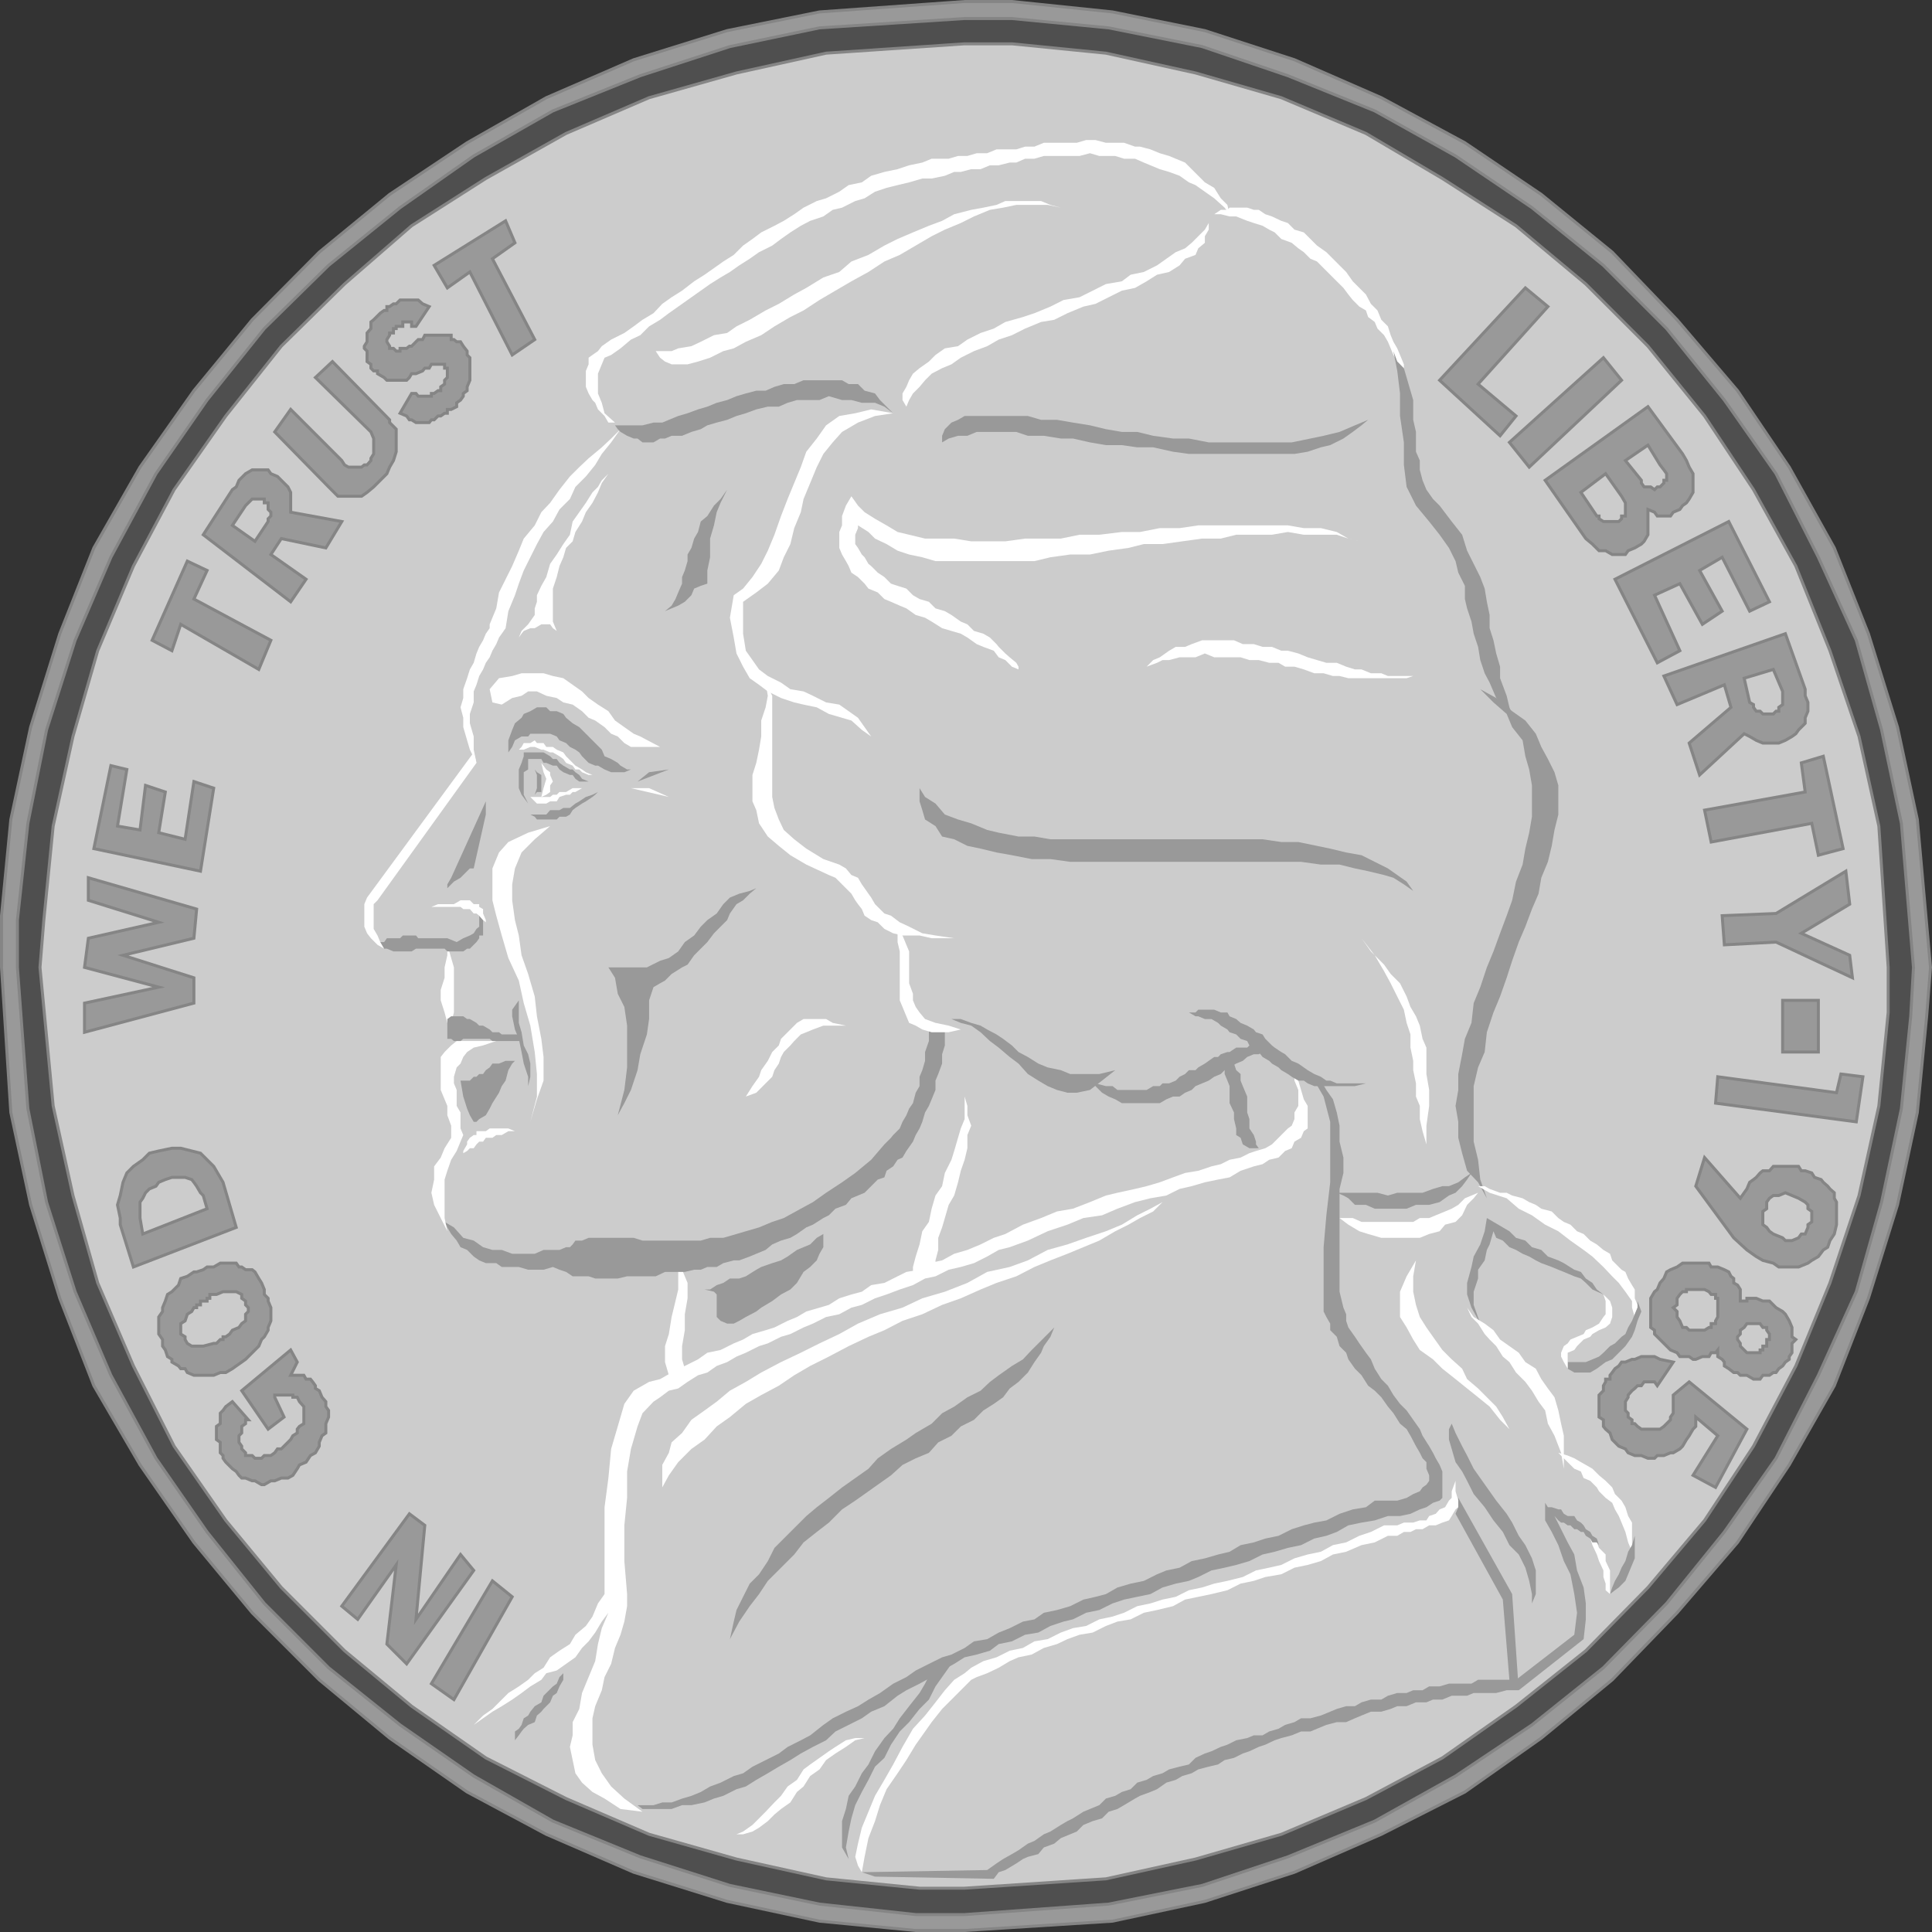 <svg xmlns="http://www.w3.org/2000/svg" width="351.443" height="351.442"><rect width="100%" height="100%" fill="#333333" stroke="none"/><path fill="#999" d="M175.471.272h8.602l18.3 1.898 16.797 3.4 16.301 5.3 15.801 6.903 15.2 8.2 13.902 9.398 12.898 10.5 11.8 12.3 11 12.899 9.4 13.902 8.198 14.7 6.204 15.601 5.296 17 3.602 16.797 2.398 26.902-.699 8.899-1.699 17.5-3.602 16.8-5.296 17-6.204 15.899-8.199 14.402-9.398 14.098-11 12.8-11.801 12.2-12.898 10.601-13.903 9.801-15.199 7.7-15.8 6.898-16.302 5.3-16.796 3.602-26.903 1.7h-8.898l-17.5-1.7-16.801-3.601-17-5.301-15.898-6.899-14.403-7.699-14.097-9.8-12.801-10.602-12.2-12.2-10.601-12.8-9.8-14.098-8.4-14.402-6.198-15.899-5.301-17-3.602-16.8L.272 175.97v-9.402l1.7-17.5 3.6-16.797 5.302-17 6.199-15.602 8.398-14.699 9.801-13.902L45.874 58.17l12.199-12.3 12.8-10.5 14.098-9.399 14.403-8.199 15.898-6.902 17-5.301 16.8-3.399 26.4-1.898"/><path fill="none" stroke="#858585" stroke-miterlimit="10" stroke-width=".544" d="M175.471.272h8.602l18.3 1.898 16.797 3.4 16.301 5.3 15.801 6.903 15.2 8.2 13.902 9.398 12.898 10.5 11.8 12.3 11 12.899 9.4 13.902 8.198 14.7 6.204 15.601 5.296 17 3.602 16.797 2.398 26.902-.699 8.899-1.699 17.5-3.602 16.8-5.296 17-6.204 15.899-8.199 14.402-9.398 14.098-11 12.8-11.801 12.2-12.898 10.601-13.903 9.801-15.199 7.7-15.8 6.898-16.302 5.3-16.796 3.602-26.903 1.7h-8.898l-17.5-1.7-16.801-3.601-17-5.301-15.898-6.899-14.403-7.699-14.097-9.8-12.801-10.602-12.2-12.2-10.601-12.8-9.8-14.098-8.4-14.402-6.198-15.899-5.301-17-3.602-16.8L.272 175.97v-9.402l1.7-17.5 3.6-16.797 5.302-17 6.199-15.602 8.398-14.699 9.801-13.902L45.874 58.17l12.199-12.3 12.8-10.5 14.098-9.399 14.403-8.199 15.898-6.902 17-5.301 16.8-3.399zm0 0"/><path fill="#4f4f4f" d="M175.471 3.37h8.602l17.597 1.699 17 3.402 15.602 5.301 15.8 6.398 14.7 8.2 13.898 9.402 13 10.5 11.5 11.5 10.5 13 9.403 13.398 7.699 15.2 6.898 15.101 4.602 16.301 3.602 17 2.199 26.2-.5 8.898-1.7 16.8-3.601 17-4.602 16.301-6.898 15.2-7.7 15.101-9.402 13.398-10.5 13-11.5 11.7-13 10.402-13.898 9.297-14.7 8.203-15.8 6.5-15.602 5.2-17 3.398-26.199 1.902h-8.898l-17.5-1.902-16.301-3.399-16.3-5.199-15.9-6.5-14.402-8.203-13.398-9.297-13-10.402-11.7-11.7-10.402-13-9.296-13.398-8.204-15.102-6.5-15.199-5.199-16.3-3.398-17-1.903-25.7v-8.601l1.903-17.598 3.398-17 5.2-16.3 6.5-15.102 8.203-15.2 9.296-13.398 10.403-13 11.699-11.5 13-10.5L86.17 28.37l14.403-8.2 15.898-6.398 16.301-5.3 16.3-3.403 26.4-1.7"/><path fill="none" stroke="#858585" stroke-miterlimit="10" stroke-width=".544" d="M175.471 3.37h8.602l17.597 1.699 17 3.402 15.602 5.301 15.8 6.398 14.7 8.2 13.898 9.402 13 10.5 11.5 11.5 10.5 13 9.403 13.398 7.699 15.2 6.898 15.101 4.602 16.301 3.602 17 2.199 26.2-.5 8.898-1.7 16.8-3.601 17-4.602 16.301-6.898 15.2-7.7 15.101-9.402 13.398-10.5 13-11.5 11.7-13 10.402-13.898 9.297-14.7 8.203-15.8 6.5-15.602 5.2-17 3.398-26.199 1.902h-8.898l-17.5-1.902-16.301-3.399-16.3-5.199-15.9-6.5-14.402-8.203-13.398-9.297-13-10.402-11.7-11.7-10.402-13-9.296-13.398-8.204-15.102-6.5-15.199-5.199-16.3-3.398-17-1.903-25.7v-8.601l1.903-17.598 3.398-17 5.2-16.3 6.5-15.102 8.203-15.2 9.296-13.398 10.403-13 11.699-11.5 13-10.5L86.17 28.37l14.403-8.2 15.898-6.398 16.301-5.3 16.3-3.403zm0 0"/><path fill="#ccc" d="M175.471 7.971h8.602l17.097 1.7 16.301 3.601 15.602 4.5 15.398 6.5 13.903 8.2 13.398 8.597 12.7 10.601 11.3 11.301 10.3 12.7 8.9 13.398 7.698 13.902 6.204 15.399 5.296 15.601 3.602 16.301 1.7 25.7v8.198l-1.7 17-3.602 16.301-5.296 15.899-6.204 15.101-7.699 14.598-8.898 13.5-10.301 12.203-11.3 11.5-12.7 10.098-13.398 9.402-13.903 7.398-15.398 6.5-15.602 4.5-16.3 3.602-25.7 1.7h-8.199l-17-1.7-16.3-3.602-15.9-4.5-15.1-6.5-14.598-7.398-13.5-9.402-12.204-10.098-11.5-11.5-10.097-12.203-9.403-13.5-7.398-14.598-6.5-15.101-4.5-15.899-3.602-16.3-2.398-25.2.7-8.601 1.698-17.098 3.602-16.3 4.5-15.602 6.5-15.399L31.67 89.07l9.403-13.399 10.097-12.7 11.5-11.3 12.204-10.602 13.5-8.598 14.597-8.199 15.102-6.5 15.898-4.5 16.301-3.602 25.2-1.699"/><path fill="none" stroke="#858585" stroke-miterlimit="10" stroke-width=".544" d="M175.471 7.971h8.602l17.097 1.7 16.301 3.601 15.602 4.5 15.398 6.5 13.903 8.2 13.398 8.597 12.7 10.601 11.3 11.301 10.3 12.7 8.9 13.398 7.698 13.902 6.204 15.399 5.296 15.601 3.602 16.301 1.7 25.7v8.198l-1.7 17-3.602 16.301-5.296 15.899-6.204 15.101-7.699 14.598-8.898 13.5-10.301 12.203-11.3 11.5-12.7 10.098-13.398 9.402-13.903 7.398-15.398 6.5-15.602 4.5-16.3 3.602-25.7 1.7h-8.199l-17-1.7-16.3-3.602-15.9-4.5-15.1-6.5-14.598-7.398-13.5-9.402-12.204-10.098-11.5-11.5-10.097-12.203-9.403-13.5-7.398-14.598-6.5-15.101-4.5-15.899-3.602-16.3-2.398-25.2.7-8.601 1.698-17.098 3.602-16.3 4.5-15.602 6.5-15.399L31.67 89.07l9.403-13.399 10.097-12.7 11.5-11.3 12.204-10.602 13.5-8.598 14.597-8.199 15.102-6.5 15.898-4.5 16.301-3.602zm0 0"/><path fill="#999" d="m85.471 49.471-4.097 2.899-2.403-4.098 13-8.102 1.7 4-4.098 2.899 7.699 14.703-4.102 2.797-7.699-15.098"/><path fill="none" stroke="#858585" stroke-miterlimit="10" stroke-width=".544" d="m85.471 49.471-4.097 2.899-2.403-4.098 13-8.102 1.7 4-4.098 2.899 7.699 14.703-4.102 2.797zm0 0"/><path fill="#999" d="M75.67 59.37h-.796v-.801h-1.602v.8h-1.2v.403h-.5v.797h-.698v.402l-.5.801v.398l.5.801v.399h.699l.5.5h.699v-.5h1.2l.5-.399h.402l.796-.8.403-.399h.8l.399-.8h4.8v.8h.5l.5.398h.7l.5.801.7.899v.699l.5.5v4.101l-.5 1.2v.699l-.7.5v.5l-.5.703-.7.5v.7l-1 .5h-.698v.698h-.5l-.704.5h-.5l-.699.7h-.5l-.398.5H75.67l-.796-.5h-.403l-.5-.7-1.199-.5 2.102-3.601h.796l.403.5h2.398v-.5h.5l.7-.5h.5v-.7l.703-.5v-.699l.5-.5v-1.699h-.5v-.699H78.47l-.398.7h-.801l-.398.5-1.204.5h-.796l-.403.698-.5.5h-3.597l-.5-.5-1.204-.699v-.5h-.699l-.5-.5v-.699l-.699-.5V63.87l-.5-.5v-.399l.5-.8v-1.602l.7-.797v-1.203l.5-.399 1.198-1.199.704-.5h.5v-.699h.5l.699-.5h.5l.699-.703h3.3l.802.703 1.199.5-2.403 3.598"/><path fill="none" stroke="#858585" stroke-miterlimit="10" stroke-width=".544" d="M75.67 59.37h-.796v-.801h-1.602v.8h-1.2v.403h-.5v.797h-.698v.402l-.5.801v.398l.5.801v.399h.699l.5.5h.699v-.5h1.2l.5-.399h.402l.796-.8.403-.399h.8l.399-.8h4.8v.8h.5l.5.398h.7l.5.801.7.899v.699l.5.5v4.101l-.5 1.2v.699l-.7.5v.5l-.5.703-.7.5v.7l-1 .5h-.698v.698h-.5l-.704.5h-.5l-.699.7h-.5l-.398.5H75.67l-.796-.5h-.403l-.5-.7-1.199-.5 2.102-3.601h.796l.403.5h2.398v-.5h.5l.7-.5h.5v-.7l.703-.5v-.699l.5-.5v-1.699h-.5v-.699H78.47l-.398.7h-.801l-.398.5-1.204.5h-.796l-.403.698-.5.5h-3.597l-.5-.5-1.204-.699v-.5h-.699l-.5-.5v-.699l-.699-.5V63.87l-.5-.5v-.399l.5-.8v-1.602l.7-.797v-1.203l.5-.399 1.198-1.199.704-.5h.5v-.699h.5l.699-.5h.5l.699-.703h3.3l.802.703 1.199.5zm0 0"/><path fill="#999" d="m57.374 68.67 3.097-2.898L70.874 76.37v.5l1.199 1.199v4.101l-.5 1.602-.7 1.2-.5 1.198-1.203 1.2-1.199 1.199-1.199 1-1 .703h-4.3l-1.7-1.703-9.8-10 2.902-4.098 9.296 9.301.5.797.704.402h2.398l.5-.402h.5l.7-.797v-.402l.5-.801v-2.797l-.5-1.203-10.098-9.899"/><path fill="none" stroke="#858585" stroke-miterlimit="10" stroke-width=".544" d="m57.374 68.67 3.097-2.898L70.874 76.37v.5l1.199 1.199v4.101l-.5 1.602-.7 1.2-.5 1.198-1.203 1.2-1.199 1.199-1.199 1-1 .703h-4.3l-1.7-1.703-9.8-10 2.902-4.098 9.296 9.301.5.797.704.402h2.398l.5-.402h.5l.7-.797v-.402l.5-.801v-2.797l-.5-1.203zm0 0"/><path fill="#999" d="m36.971 97.272 5.301-8.203.7-.5.5-1.2 1.198-1.199 1.204-.699h2.898l.5.7 1.2.5 1.198 1.199.704.699.5 1v3.601l9.296 1.7-2.898 4.8-8.102-1.699-1.898 2.899 6.398 4.5-2.796 4.101L36.97 97.272"/><path fill="none" stroke="#858585" stroke-miterlimit="10" stroke-width=".544" d="m36.971 97.272 5.301-8.203.7-.5.5-1.2 1.198-1.199 1.204-.699h2.898l.5.7 1.2.5 1.198 1.199.704.699.5 1v3.601l9.296 1.7-2.898 4.8-8.102-1.699-1.898 2.899 6.398 4.5-2.796 4.101zm0 0"/><path fill="#999" d="m32.874 113.569-1.602 4.8-3.602-1.898 6.403-14.402 3.597 1.703-2.398 5.2 14 7.5-2.2 5.3-14.198-8.203"/><path fill="none" stroke="#858585" stroke-miterlimit="10" stroke-width=".544" d="m32.874 113.569-1.602 4.8-3.602-1.898 6.403-14.402 3.597 1.703-2.398 5.2 14 7.5-2.2 5.3zm0 0"/><path fill="#999" d="m17.073 154.37 3.097-15.098 2.903.7-1.7 10.3 4.098.7 1-8.102 3.602 1.199-1.2 7.402 4.797 1.2 1.602-10.5 3.602 1.199-2.403 15.101-19.398-4.101"/><path fill="none" stroke="#858585" stroke-miterlimit="10" stroke-width=".544" d="m17.073 154.37 3.097-15.098 2.903.7-1.7 10.3 4.098.7 1-8.102 3.602 1.199-1.2 7.402 4.797 1.2 1.602-10.5 3.602 1.199-2.403 15.101zm0 0"/><path fill="#999" d="m15.374 175.971.699-5.3 12.8-2.899-12.8-4v-4.102l19.699 5.7-.5 5.3-12.898 3.102 12.898 4.098v4.601l-19.898 5.301v-5.3l13.5-2.903-13.5-3.598"/><path fill="none" stroke="#858585" stroke-miterlimit="10" stroke-width=".544" d="m15.374 175.971.699-5.3 12.8-2.899-12.8-4v-4.102l19.699 5.7-.5 5.3-12.898 3.102 12.898 4.098v4.601l-19.898 5.301v-5.3l13.5-2.903zm0 0"/><path fill="#999" d="m24.272 230.471-2.398-7.699v-1.203l-.5-2.399.5-1.699.5-2.402.699-1.7 1.199-1.199 1.7-1.199 1.198-1.199 1.704-.402 2.398-.5h1.602l2 .5 1.597.402 1.2 1.2 1.203 1.198 1.699 2.899 2.398 8.203-18.699 7.2"/><path fill="none" stroke="#858585" stroke-miterlimit="10" stroke-width=".544" d="m24.272 230.471-2.398-7.699v-1.203l-.5-2.399.5-1.699.5-2.402.699-1.7 1.199-1.199 1.7-1.199 1.198-1.199 1.704-.402 2.398-.5h1.602l2 .5 1.597.402 1.2 1.2 1.203 1.198 1.699 2.899 2.398 8.203zm0 0"/><path fill="#999" d="m42.971 248.471-.699.5-1.2.7h-1l-1.198.5h-3.602l-1.2-.5-.402-.7h-.796l-.403-.5-1.199-.699v-.5l-.8-.5-.4-1.203-.5-.7v-1.199l-.698-1v-3.101l.699-1v-.7l.5-1.199.398-1.199.801-.5.398-.402.801-.797.403-1.203 1.199-.399 1.199-.8h.5l1.2-.399.698-.5h1.204l1.199-.699h2.898l.5.7h.5l.7.5h1.203l.5.398.699 1.199.5.8.5 1.2v.902l.699.7v.5l.5 1.199v2.402l-.5 1.2v.5l-.7 1.198-.5.5-.5 1.2-2.402 2.402-1.699 1.2"/><path fill="none" stroke="#858585" stroke-miterlimit="10" stroke-width=".544" d="m42.971 248.471-.699.5-1.2.7h-1l-1.198.5h-3.602l-1.2-.5-.402-.7h-.796l-.403-.5-1.199-.699v-.5l-.8-.5-.4-1.203-.5-.7v-1.199l-.698-1v-3.101l.699-1v-.7l.5-1.199.398-1.199.801-.5.398-.402.801-.797.403-1.203 1.199-.399 1.199-.8h.5l1.2-.399.698-.5h1.204l1.199-.699h2.898l.5.7h.5l.7.5h1.203l.5.398.699 1.199.5.8.5 1.2v.902l.699.7v.5l.5 1.199v2.402l-.5 1.2v.5l-.7 1.198-.5.5-.5 1.2-2.402 2.402zm0 0"/><path fill="#999" d="m48.772 259.971-4.8-7 8.902-7.402 1.199 2.203-1.2 2.398h2.399l.398.7h.801l.403.5.5.699v.5l.699.402.5 1.2.699.8v.899l.5.699v1.203l-.5 1.2v1.698l-.7.5-.5 1.2v.699l-.698 1.203-.903.5-.8 1.2-1.2.5-.398.698-.801 1.2-.898.5H51.17l-1.199.5h-.699l-1.2.699h-.5l-1.198-.7h-.5l-1.204-.5h-.699l-.5-.5-.5-.699-.699-.5-1.2-1.199-.5-.699v-.5l-.5-.5v-1.902l-.698-.5v-2.399l.699-.5v-1.902l.5-.5.5-.7 1.199-.898 2.898 3.301h-.5v.7l-.699.5v1.198l-.5.5v1.2l.5.699v.5l.7.703v.5h1.203l.5.5h1.199l.5-.5h1.199l.7-.5.5-.703h.698l.5-.5.704-.7.5-.5.398-.699.8-.5v-.699l.4-.5.8-.5v-3.101l-.8-.899-.4-.8h-.8v-.399h-3.3v.398l1.698 3.602-2.898 2.2"/><path fill="none" stroke="#858585" stroke-miterlimit="10" stroke-width=".544" d="m48.772 259.971-4.8-7 8.902-7.402 1.199 2.203-1.2 2.398h2.399l.398.7h.801l.403.5.5.699v.5l.699.402.5 1.2.699.8v.899l.5.699v1.203l-.5 1.2v1.698l-.7.5-.5 1.2v.699l-.698 1.203-.903.5-.8 1.2-1.2.5-.398.698-.801 1.2-.898.5H51.17l-1.199.5h-.699l-1.2.699h-.5l-1.198-.7h-.5l-1.204-.5h-.699l-.5-.5-.5-.699-.699-.5-1.2-1.199-.5-.699v-.5l-.5-.5v-1.902l-.698-.5v-2.399l.699-.5v-1.902l.5-.5.5-.7 1.199-.898 2.898 3.301h-.5v.7l-.699.5v1.198l-.5.5v1.2l.5.699v.5l.7.703v.5h1.203l.5.5h1.199l.5-.5h1.199l.7-.5.5-.703h.698l.5-.5.704-.7.5-.5.398-.699.8-.5v-.699l.4-.5.8-.5v-3.101l-.8-.899-.4-.8h-.8v-.399h-3.3v.398l1.698 3.602zm0 0"/><path fill="#999" d="m73.971 302.67-3.597-3.601 1.699-14.399-7 9.899-2.903-2.399 12.301-16.8 2.801 2.101-1.602 17.098 8.102-11.797 2.398 2.898-12.199 17"/><path fill="none" stroke="#858585" stroke-miterlimit="10" stroke-width=".544" d="m73.971 302.67-3.597-3.601 1.699-14.399-7 9.899-2.903-2.399 12.301-16.8 2.801 2.101-1.602 17.098 8.102-11.797 2.398 2.898zm0 0"/><path fill="#999" d="m82.573 309.17-4.102-2.898 11.102-18.703 3.597 2.902-10.597 18.7"/><path fill="none" stroke="#858585" stroke-miterlimit="10" stroke-width=".544" d="m82.573 309.17-4.102-2.898 11.102-18.703 3.597 2.902zm0 0"/><path fill="#999" d="m336.471 173.772.5 4.098-13.898-6.5-9.403.5-.398-5.301 9.8-.399 12.7-7.699.7 6-8.802 5.301 8.801 4"/><path fill="none" stroke="#858585" stroke-miterlimit="10" stroke-width=".544" d="m336.471 173.772.5 4.098-13.898-6.5-9.403.5-.398-5.301 9.8-.399 12.7-7.699.7 6-8.802 5.301zm0 0"/><path fill="#999" d="m328.374 144.069-.704-5.297 4-1.203 3.602 16.8-4.5 1.2-1.2-5.797-18.3 3.398-1.2-5.8 18.302-3.301"/><path fill="none" stroke="#858585" stroke-miterlimit="10" stroke-width=".544" d="m328.374 144.069-.704-5.297 4-1.203 3.602 16.8-4.5 1.2-1.2-5.797-18.3 3.398-1.2-5.8zm0 0"/><path fill="#999" d="m324.772 115.272 3.602 10.098v1.199l.5 1.203v1.598l-.5 1.199v1l-1.204 1.203-.5.7-.699.5-1.199.698-1.2.5h-2.902l-1.199-.5-1.199-.699-1-.5-8.102 7.5-1.898-5.8 7.602-6.5-1.204-4.102-8.597 3.601-2.403-5.199 22.102-7.699"/><path fill="none" stroke="#858585" stroke-miterlimit="10" stroke-width=".544" d="m324.772 115.272 3.602 10.098v1.199l.5 1.203v1.598l-.5 1.199v1l-1.204 1.203-.5.7-.699.5-1.199.698-1.2.5h-2.902l-1.199-.5-1.199-.699-1-.5-8.102 7.5-1.898-5.8 7.602-6.5-1.204-4.102-8.597 3.601-2.403-5.199zm0 0"/><path fill="#999" d="m314.471 94.87 7.403 14.601-3.602 1.7-5-9.801-4.102 2.402 4.102 7.398-3.602 2.399-4.097-7.399-4.602 2.102 4.602 10.098-4.102 2.199-7.699-15.2 20.7-10.5"/><path fill="none" stroke="#858585" stroke-miterlimit="10" stroke-width=".544" d="m314.471 94.87 7.403 14.601-3.602 1.7-5-9.801-4.102 2.402 4.102 7.398-3.602 2.399-4.097-7.399-4.602 2.102 4.602 10.098-4.102 2.199-7.699-15.2zm0 0"/><path fill="#999" d="m299.772 73.971 6.3 8.598.7 1.203.5 1.2.7 1.198v3.399l-.7 1.203-.5.7-.7.5-.5.698-1.198.5-.5.7h-2.403l-.5-.7-1.199-.5v4.602l-.7 1.2-.5.5-1.198.698-1.204.5-.5.7h-2.398l-1.2-.7h-1.198l-1.204-1.199-1.199-1-7.398-10.601 18.699-13.399"/><path fill="none" stroke="#858585" stroke-miterlimit="10" stroke-width=".544" d="m299.772 73.971 6.3 8.598.7 1.203.5 1.2.7 1.198v3.399l-.7 1.203-.5.7-.7.5-.5.698-1.198.5-.5.7h-2.403l-.5-.7-1.199-.5v4.602l-.7 1.2-.5.5-1.198.698-1.204.5-.5.7h-2.398l-1.2-.7h-1.198l-1.204-1.199-1.199-1-7.398-10.601zm0 0"/><path fill="#999" d="m291.67 65.069 3.301 4.101-16.8 15.801-3.598-4.5L291.67 65.07"/><path fill="none" stroke="#858585" stroke-miterlimit="10" stroke-width=".544" d="m291.67 65.069 3.301 4.101-16.8 15.801-3.598-4.5zm0 0"/><path fill="#999" d="m277.471 52.37 4.102 3.402-12.7 14.098 6.899 5.8-2.898 3.602-11-10.102 15.597-16.8"/><path fill="none" stroke="#858585" stroke-miterlimit="10" stroke-width=".544" d="m277.471 52.37 4.102 3.402-12.7 14.098 6.899 5.8-2.898 3.602-11-10.102zm0 0"/><path fill="#999" d="m317.772 259.971-5.7 10.598-4.1-2.2 4.5-7.199-4-3.398v1.7l-.5.5-.7 1.198-.5.7-.7 1.199-.5.5-1.198.703h-.5l-1.204.5h-1.199l-.5.5h-1.199l-1.2-.5h-1.198l-1.204-.5-.5-.703-1.199-.5-1.199-1.2-.398-1.199-.801-.699-.403-.5v-1.199l-.796-.5v-4l.796-.8v-.903l.403-.7v-.5h.8v-.699l.399-.5.5-.699.7-.5.5-.699h.698l1.204-.5h.5l1.199-.5h2.398l1 .5 2.403.5-2.903 4.297-.5-.7h-1.898l-.5.7h-.7l-.5.5-.5.402-.703.801v.398l-.5.801v1.598l.5.5v.703l.704.5v.7h.5l.5.5.699.5h3.398l.7-.5.5-.5.703-.7v-.5l.5-.703v-3.297l2.898-2.402 10.5 8.601"/><path fill="none" stroke="#858585" stroke-miterlimit="10" stroke-width=".544" d="m317.772 259.971-5.7 10.598-4.1-2.2 4.5-7.199-4-3.398v1.7l-.5.5-.7 1.198-.5.7-.7 1.199-.5.5-1.198.703h-.5l-1.204.5h-1.199l-.5.5h-1.199l-1.2-.5h-1.198l-1.204-.5-.5-.703-1.199-.5-1.199-1.2-.398-1.199-.801-.699-.403-.5v-1.199l-.796-.5v-4l.796-.8v-.903l.403-.7v-.5h.8v-.699l.399-.5.5-.699.7-.5.5-.699h.698l1.204-.5h.5l1.199-.5h2.398l1 .5 2.403.5-2.903 4.297-.5-.7h-1.898l-.5.7h-.7l-.5.5-.5.402-.703.801v.398l-.5.801v1.598l.5.5v.703l.704.5v.7h.5l.5.5.699.5h3.398l.7-.5.5-.5.703-.7v-.5l.5-.703v-3.297l2.898-2.402zm0 0"/><path fill="#999" d="m312.471 245.569-.398.5h-.801l-.398.703h-1.204l-1.199.5h-.5l-.699-.5h-1.7l-.5-.703-1.198-.5-.704-.7-2.199-2.199v-.699l-.699-.5v-5.3l.7-1.2.5-.402.5-1.2.698-.8.5-1.2.704-.398 1.199-.5 1-.699h4.8l.399.7h1.2l1.198.5.801.398.403.8.5.399v.8l.699.403.5.797v2.101h1.199v-.5h1.7l1.198.5h1.204l1.199 1.2 1.199.699.5.5.7 1.203.5 1.2v1.698l.698.5-.699.7v1.699l-.5.703v.5l-.699.5-.5.7-.7.5-.5.698h-.5l-.698.5h-1.204l-.5.7h-1.199l-1.199-.7h-1.2l-.5-.5h-.698l-.903-.699-.8-.5v-.699l-.399-.5-.8-.5v-1.203"/><path fill="none" stroke="#858585" stroke-miterlimit="10" stroke-width=".544" d="m312.471 245.569-.398.5h-.801l-.398.703h-1.204l-1.199.5h-.5l-.699-.5h-1.7l-.5-.703-1.198-.5-.704-.7-2.199-2.199v-.699l-.699-.5v-5.3l.7-1.2.5-.402.5-1.2.698-.8.5-1.2.704-.398 1.199-.5 1-.699h4.8l.399.7h1.2l1.198.5.801.398.403.8.5.399v.8l.699.403.5.797v2.101h1.199v-.5h1.7l1.198.5h1.204l1.199 1.2 1.199.699.5.5.7 1.203.5 1.2v1.698l.698.5-.699.7v1.699l-.5.703v.5l-.699.5-.5.7-.7.5-.5.698h-.5l-.698.5h-1.204l-.5.7h-1.199l-1.199-.7h-1.2l-.5-.5h-.698l-.903-.699-.8-.5v-.699l-.399-.5-.8-.5zm0 0"/><path fill="#999" d="m327.17 212.17.5.801h.704l1.199.399.5.8 1.199.399.398.5.801.703.403.5.796.7v1l.403.698v4.102l-.403 1.7-.796 1.198-.403 1.2-.8.5-.899 1.199-1.2.703-.698.5-1.704.7h-3.597l-1-.7-1.903-.5-1.199-.703-1.699-1.2-2.398-2.199-6.903-9.398 1.602-5.203 6.5 7.402.699-1 .5-.699.5-1.203.7-.5.5-.399.698-.8.5-.399h1.204l.699-.8h4.597"/><path fill="none" stroke="#858585" stroke-miterlimit="10" stroke-width=".544" d="m327.17 212.17.5.801h.704l1.199.399.5.8 1.199.399.398.5.801.703.403.5.796.7v1l.403.698v4.102l-.403 1.7-.796 1.198-.403 1.2-.8.5-.899 1.199-1.2.703-.698.5-1.704.7h-3.597l-1-.7-1.903-.5-1.199-.703-1.699-1.2-2.398-2.199-6.903-9.398 1.602-5.203 6.5 7.402.699-1 .5-.699.5-1.203.7-.5.5-.399.698-.8.5-.399h1.204l.699-.8zm0 0"/><path fill="#999" d="m338.874 195.87-1.204 8.199-25.597-3.399.398-4.8 21.602 2.902.8-3.402 4 .5"/><path fill="none" stroke="#858585" stroke-miterlimit="10" stroke-width=".544" d="m338.874 195.87-1.204 8.199-25.597-3.399.398-4.8 21.602 2.902.8-3.402zm0 0"/><path fill="#ccc" d="m42.272 95.569 4.102 2.902 2.398-3.601v-.5l.5-.5v-.7l-.5-.5v-1.199h-.7v-.699h-2.198l-.704.7-.5.5-2.398 3.597"/><path fill="none" stroke="#858585" stroke-miterlimit="10" stroke-width=".544" d="m42.272 95.569 4.102 2.902 2.398-3.601v-.5l.5-.5v-.7l-.5-.5v-1.199h-.7v-.699h-2.198l-.704.7-.5.5zm0 0"/><path fill="#ccc" d="m25.971 224.471 11.7-4.601-.7-2.399-.5-.5-.699-1.199-.5-.703-.398-.5-1.204-.399h-2.398l-1.2.399-1.198.5-.5.703-1.204.5-.699.7-.5 1-.5.698v2.899l.5 2.902"/><path fill="none" stroke="#858585" stroke-miterlimit="10" stroke-width=".544" d="m25.971 224.471 11.7-4.601-.7-2.399-.5-.5-.699-1.199-.5-.703-.398-.5-1.204-.399h-2.398l-1.2.399-1.198.5-.5.703-1.204.5-.699.7-.5 1-.5.698v2.899zm0 0"/><path fill="#ccc" d="M35.772 237.87h-.5l-.398.699-.801.5-.403 1.203-.796.5v1.898l.796.5v.5l.403.7.8.5h2.098l1.903-.5h.5l.699-.7h.5v-.5h.5l.699-.5.5-.699 1.2-.5.5-.699.698-.5v-1.203l.5-.5v-.7l-.5-.5v-.699l-.699-.5v-.699l-1-.5h-2.398l-1.2.5H38.17v.7h-.5v.5h-1.199v.699h-.699v.5"/><path fill="none" stroke="#858585" stroke-miterlimit="10" stroke-width=".544" d="M35.772 237.87h-.5l-.398.699-.801.5-.403 1.203-.796.5v1.898l.796.5v.5l.403.7.8.5h2.098l1.903-.5h.5l.699-.7h.5v-.5h.5l.699-.5.5-.699 1.2-.5.5-.699.698-.5v-1.203l.5-.5v-.7l-.5-.5v-.699l-.699-.5v-.699l-1-.5h-2.398l-1.2.5H38.17v.7h-.5v.5h-1.199v.699h-.699Zm0 0"/><path fill="#ccc" d="m322.573 121.772-5.301 1.598 1 4.402.7.398v.5l.5.7h.698l.5.5h1.903l.5-.5h.5v-.7l.699-.5v-2.398l-1.7-4"/><path fill="none" stroke="#858585" stroke-miterlimit="10" stroke-width=".544" d="m322.573 121.772-5.301 1.598 1 4.402.7.398v.5l.5.7h.698l.5.5h1.903l.5-.5h.5v-.7l.699-.5v-2.398Zm0 0"/><path fill="#ccc" d="m292.073 86.17-4.5 3.399 2.898 4.3h.403v.5l.796.5h2.801l.5-.5v-.5h.7v-2.398l-.7-1.199-2.898-4.102"/><path fill="none" stroke="#858585" stroke-miterlimit="10" stroke-width=".544" d="m292.073 86.17-4.5 3.399 2.898 4.3h.403v.5l.796.5h2.801l.5-.5v-.5h.7v-2.398l-.7-1.199zm0 0"/><path fill="#ccc" d="m299.772 80.971-4.102 2.801 2.903 3.598v.5l.5.699h1.199l.7.5.5-.5h.5l.698-.7v-.5h.5V86.17l-.5-.699-.699-.902-2.199-3.598"/><path fill="none" stroke="#858585" stroke-miterlimit="10" stroke-width=".544" d="m299.772 80.971-4.102 2.801 2.903 3.598v.5l.5.699h1.199l.7.5.5-.5h.5l.698-.7v-.5h.5V86.17l-.5-.699-.699-.902zm0 0"/><path fill="#ccc" d="M309.17 234.569h-2.398v.402h-.7l-.5.5-.5.7v1.199l-.698.5.699.699v1l.5.703.5 1.2h.699l.5.5h2.8l.802-.5h.398v-.7h.8v-.5l.4-.703v-3.399h-.4v-.699h-.8l-.398-.5-.801-.402h-.903"/><path fill="none" stroke="#858585" stroke-miterlimit="10" stroke-width=".544" d="M309.17 234.569h-2.398v.402h-.7l-.5.5-.5.7v1.199l-.698.5.699.699v1l.5.703.5 1.2h.699l.5.5h2.8l.802-.5h.398v-.7h.8v-.5l.4-.703v-3.399h-.4v-.699h-.8l-.398-.5-.801-.402zm0 0"/><path fill="#ccc" d="m320.67 241.471-.5-.699h-2.398l-.5.7-.7.5v.698l-.5.5v.5l.5.7v.5l1.2 1.199h2.398v-.5h.5v-.7h.704v-1.199h.5v-1l-.5-.699v-.5h-.704"/><path fill="none" stroke="#858585" stroke-miterlimit="10" stroke-width=".544" d="m320.67 241.471-.5-.699h-2.398l-.5.7-.7.5v.698l-.5.5v.5l.5.7v.5l1.2 1.199h2.398v-.5h.5v-.7h.704v-1.199h.5v-1l-.5-.699v-.5zm0 0"/><path fill="#ccc" d="m325.971 217.471-1.199-.5-1.2.5h-1l-.698.5-.5.7v1.199l-.704.5v2.402l.704.5.5.7.699.5 1.699.698.5.5h1.2l1.198-.5.5-.699h.704l.5-1.199v-.5l.699-.5v-1.902l-.7-.5v-.7l-.5-.5-1.203-.699-1.199-.5"/><path fill="none" stroke="#858585" stroke-miterlimit="10" stroke-width=".544" d="m325.971 217.471-1.199-.5-1.2.5h-1l-.698.5-.5.7v1.199l-.704.5v2.402l.704.5.5.7.699.5 1.699.698.5.5h1.2l1.198-.5.5-.699h.704l.5-1.199v-.5l.699-.5v-1.902l-.7-.5v-.7l-.5-.5-1.203-.699zm0 0"/><path fill="#999" d="M324.272 181.971h6.5v9.399h-6.5v-9.399"/><path fill="none" stroke="#858585" stroke-miterlimit="10" stroke-width=".544" d="M324.272 181.971h6.5v9.399h-6.5zm0 0"/><path fill="#fff" d="m118.874 254.971 1.199-.8 1.597-1.2 1.704-.402 1.699-1.2 1.898-1.199 1.7-.5 1.703-1.199 1.898-.699 1.7-1 1.698-.703 2.403-1.2 1.597-.5 2.403-1.199 1.699-.5 2.398-1.199 1.704-.699 2.398-1.203 2.398-.5 2.204-1.2 1.898-.5 2.398-1.199 2.102-.699 2.398-.902 2.403-.797 2.199-1.203 1.898-.399 2.403-1.199 2.199-.5 2.398-.699 2.403-1.203 2.097-1.2 2-.5 3.301-1.199 3.602-1.699 3.597-1.199 2.903-1.203 3.398-.5 2.801-1.2 3.2-1.199 2.8-.699 2.898-.5 2.403-1.199 2.199-.5 2.398-.703 2.403-.5 2.097-.399 2-1.199 2.403-.8 1.597-.399 1.204-.8 1.699-.403 1.199-1.2 1.2-.5.5-1.199 1.198-.699.5-1.199.704-.5v-4.102l-.704-1.199-.5-1.699-.5-1.703-.699-1.899v1.899l.7 1.703v2.898l-.7 1.2v1.199l-.5 1.203-.699.5-2.898 2.898-1.204.7-1.699.5-1.199.402-1.602.797-2 .402-1.597.801-1.7.398-2.402.801-2.398.399-2.2.8-2.402.899-2.398.703-2.102.5-3.199.7-2.102.5-2.898 1.198-3.102 1.2-2.898.5-2.898 1.199-3.301 1.203-3.2 1.7-2.101.698-2.398 1.2-2.403 1-2.398.699-2.2 1.203-2.402.5-1.699 1.2-2.398.398-2.403 1.199-1.597.8-2.403.403-1.699 1.2-1.898.5-2.204.698-1.898 1.2-1.7.5-2.402.699-1.699 1-1.699.703-2.398 1.2-1.602.5-2.398.698-1.704 1-1.699.7-2.398 1.199-2.403.5-1.699 1.203-2.398 1.2-2.403 1.198-2.097 1.2-2 .5-2.801 1.601-1.7 2.399-1.198 4.101-1.204 4.098-.5 5.3-.699 5.301v15.801l-1.199 1.7-1 2.398-1.2 1.703-1.902 1.598-1 1.699-1.898 1.203-1.7 1.2-1.198 1.898-1.602 1-1.2 1.199-1.698 1.203-1.903 1.2-2.898 2.898-1.7 1.199-1.703 1.703 1.704-1.203 1.699-1.2 1.699-1 1.898-1.199 1.704-1.199 1.597-1.199 2-1.203.903-1.2 1.898-.5 3.398-2.398 1.204-1.699 1.199-1.203 1.199-1.598 1.2-2 1.198-1.601-1.199 2.8-.699 2.899-.5 3.101-1.2 2.899-1.198 2.902-.5 2.899-1.204 2.402v2.398l-.5 2.102 1 4.797 1.204 1.703 1.898 1.7 2.2 1.198 2.902 1.899 4 .5-3.301-2.399-2.403-2.199-1.699-2.402-1.199-2.399-.5-2.8v-4.801l.5-2.2 1.2-2.898.5-2.402 1.198-2.399.704-2.898 1-2.402.699-2.399.5-2.8v-2.2l-.5-6v-6.5l.5-5v-4.8l.699-4.102 1.2-4.098.902-2.402 2-2.098"/><path fill="#999" d="m115.971 328.37.903.699h5.296l1.903-.7h1.699l2.398-.5 1.704-.699 1.699-.5 2.398-1.199 1.7-.5 1.902-1.199 2.097-1.203 2-1.2 2.102-1.199 1.898-1.199 2.204-1.199 2.398-1.203 1.7-1.598 2.402-1.199 2.398-1.203 1.7-1.2 2.402-1 2.398-1.898 1.602-1 2.398-1.199 2.2-1.203 1.902-1.2 2.199-1.199 1.898-1.199 2.2-.5 2.402-.699 1.597-1.203 2.403-.5 2.398-1.2 2.403-.398 2.199-1.199 2.398-.8 1.7-.403 2.402-1.2 2.398-.5 2.403-1.199 2.097-.699 2.403-.5 2.398-.5 2.2-1.199 2.402-.703 2.398-.5 1.7-.7 2.402-1.199 2.398-.5 2.102-.5 2.398-.699 2.398-1.199 2.204-.5 2.398-.703 2.398-.5 2.403-1.2 2.199-.5 1.898-.699 2.102-1.199 2.398-.5 2.403-.402 2.398-.797h2.2l1.902-.402 1.699-.801 1.2-.399 1.198-.8 1.204-.399.5-.5v-4.8l-.5-1.2-.704-1.199-.5-1-.699-1.203-1.199-1.899-.5-1.199-1.2-1.699-1.198-1.703-1.204-1.2-1.199-1.597-1-1.703-1.199-1.2-1.2-1.898-.698-1.699-.903-1.203-1.199-1.7-.8-1.199-1.2-1.699-.398-1.199v-1.203l-.5-1.2-.704-2.898v-18.699l.704-2.902v-2.801l-.704-2.899v-2.898l-.5-2.402-.699-2.399-1.199-1.699-1-1.703-1.898-1.2 2.398 4.102 1.2 4.598v11l-.7 6-.5 5.8v11.7l.5 1 .7 1.203v1.2l1.198 1.198.5 1.7 1.204 1.199.398 1.203 1.2 1.7 1.198 1.198 1.204 1.899 1.199.902 1.199 1.2 1.2 1.699 1 1.199 1.198 1.902 1.204 1 .699 1.2 1 1.898.699 1.203.5 1 .7.7v1.198l.5 1.2v1l-.5.699-.7.5-.5.703-1.2.5-1.198.7-1.704.5h-4.097l-1.602 1.198-2.398.399-2.403.8-2.398 1.2-2.2.402-1.902.5-2.199.7-2.398 1.199-2.403.5-2.097.699-2.403.5-2 1.203-2.097.5-2.403.7-2.398.5-2.2 1.198-2.402.5-1.699.7-2.398 1.199-2.403.5-2.398.703-2.102 1.2-1.898.5-2.2.5-2.402 1.198-2.398.7-2.398.5-1.704 1.199-2.097.402-2.403 1.2-2 .8-2.097 1.2-2.403.398-1.699 1.203-2.398 1.2-1.7.5-2.402 1.198-2.398 1.2-1.7 1.199-2.402 1.203-2.398 1.7-2.102 1.198-1.898 1.2-2.2 1-2.402 1.199-1.699 1.203-2.398 1.898-1.704.899-2.398 1.203-1.602 1.2-4.796 2.398-1.704 1.199-1.699.5-2.398 1.203-1.903.7-1.699 1-1.699.698-1.7.5-1.902.7h-1.699l-1.597.5h-2.903m16.801-30.2.7-3.199.5-2.101 1.198-2.399 1.204-2.402 1.699-1.7 1.597-2.398 1.204-2.402 5.796-5.797 1.903-1.602 2.199-1.699 2.398-1.902 2.403-1.7 2.398-1.699 1.7-1.898 2.402-1.703 2.8-1.7 1.7-1.199 2.898-1.699 1.903-1.902 2.199-1.2 2.398-1.699 2.403-1.199 1.699-1.601 1.597-1.2 2.403-1.699 2-1.199 1.597-1.703 1.204-1.2 2.898-2.898-.7 1.7-1.198 1.699-.5 1.199-1.204 1.703-1.199 1.898-1.699 1.7-1.602 1.199-1.199 1.601-1.699 1.2-1.898 1.199-1.704 1.703-2.398 1.2-1.7 1.698-2.402 1.2-1.699 1.902-2.398 1-2.403 1.2-2.097 1.898-2.403 1.699-2.398 1.703-1.7 1.2-2.402 1.597-2.398 2.402-2.2 1.7-2.402 1.898-1.699 2.203-2.398 2.398-2.403 2.399-1.597 2.402-1.7 2.2-1.902 2.8-1.699 3.2"/><path fill="#fff" d="M120.471 270.569v-4.098l1.2-2.199.5-1.902 1.902-1.7 1.699-2.398 2.398-1.703 2.204-1.598 2.398-2 2.898-1.601 2.801-1.7 3.602-1.898 3.597-1.703 3.403-1.7 3.597-1.699 3.403-1.898 4-1.703 4.097-1.2 3.602-1.699 4.102-1.199 4.097-1.601 3.602-2 4.097-.899 3.301-1.199 3.602-1.902 3.597-1 3.403-1.2 3.597-1.199 2.903-1.199 2.8-1.703 2.399-1.2 2.2-1.199-1.7 1.7-2.398 1.199-2.102 1.203-2.398 1.2-2.903 1.698-2.898 1.2-2.903 1.199-3.097 1.203-2.903 1.2-3.296 1.698-3.602 1.2-2.898 1.199-3.602 1.601-3.398 1.2-3.602 1.699-3.602 1.203-3.296 1.7-2.903 1.198-3.597 1.7-3.602 1.902-3.398 1.7-2.903 1.698-2.8 1.899-3.2 1.703-2.8 1.598-2.899 2.402-2.398 1.7-2.204 2.398-2.398 1.699-2.398 2.402-1.704 2.399-1.199 2.199"/><path fill="#999" d="m173.073 302.67-1.2 1.7-1.703 2.402-1.199 2.398-1.699 1.7-1.898 2.402-1.704 1.7-1.597 2.398-1.2 2.402-1.703 1.598-1.199 2.402-1.199 2.2-1.2 2.398-.698 2.402-.5 2.398-.5 2.899.5 2.101-1.204-2.101v-4.797l.704-2.203.5-2.399 1.199-1.699 1.199-2.402 1.2-1.598 1.198-2.402 1.704-2.399 1.597-1.699 1.2-1.902 1.703-2.2 1.898-2.398 1-1.699 1.2-2.402 3.6-1.2"/><path fill="#fff" d="m156.772 340.569-.7-1.2-.5-1.597.5-2.402.7-2.899 1.2-2.902 1.198-2.899 1.704-2.898 1.597-2.8 1.7-3.2 1.902-3.3 2.199-2.403 1.898-2.399 1.704-2.199 1.699-1.902 1.898-1.2 1.2-1 2.203-1.199 2.398-.699 2.398-1.199 2.403-.5 2.097-1.203 2.403-.399 2.398-1.199 2.2-.8 2.402-.399 2.398-1.203 2.403-.5 2.097-.7 2.403-1.199 2.398-.5 2.2-.699 2.402-.5 2.398-1.199 2.398-.5 2.204-.703 2.398-.5 2.8-.7 2.4-1.199 2.402-.5 2.199-.5 2.398-1.199 2.403-.699 2.398-.5 2.2-1.203 2.402-.5 2.398-1.2 2.102-.699 2.398-1.199h2.398l1.204-.5h1.699l1.199-.402h1.2l.5-.797 1.198-.402.704-.801 1-.399.699-1.199.5-.5v-1.199l.699-1.902v1.902l.5 1.7v1.198l-.5.399-.7 1.203-.5.797-1.198.402-1.204.5h-1.199l-1.199.7h-1.2l-1 .5h-1.198l-1.204.699h-1.699l-2.398 1.199-2.403.5-2.796 1.203-2.403.5-2.199 1.2-2.398.698-2.403.5-2.398 1.2-2.903.5-2.097.699-2.403.5-2.398 1.203-2.898.7-2.403.5-2.398.5-2.2 1.198-2.902.7-2.398.5-2.403 1.199-2.398.402-2.102.801-2.398 1.2-2.398.398-2.204.8-1.898.899-2.398.703-2.204 1.2-2.398.5-1.602.698-2 1.2-2.097 1-1.903.699-1 .5-1.199 1.203-4.097 4.098-1.903 2.402-1.199 1.7-1.7 2.398-1.698 2.8-1.602 2.399-2 2.902-1.2 2.899-.902 2.902-1.199 3.098-.699 3.402-.5 2.797"/><path fill="#999" d="m156.772 340.569 2.398.8 21.602.403.898-1.203 1.204-.399 2-1.199 1.199-.8.898-.399 1.903-.5 1-1.203 1.898-.7 1.2-1 1.698-.699 1.204-.5 1.199-1.199 1.699-.699 1.7-.5 1.198-1.203 1.602-.5 1.2-.7 2-1.199.902-.5 1.898-.699 1.2-.5 1.698-1.199 1.704-.5 1.199-.703 1.699-.5 1.2-.7 1.902-.5 1.699-.398 1.199-.8 1.7-.399 1.6-.8 1.2-.403 1.7-.797 1.198-.402 1.704-.801 1.199-.399 1.898-.5 1.7-.699h1.703l1.199-.5 1.699-.699 1.898-.5h1.704l1.597-.703 1.2-.5 1.703-.7h1.898l1.7-.5 1.198-.5h1.704l1.699-.699h1.898l1.2-.5h1.703l1.699-.699h2.8l1.2-.5h4.097l1.903-.5h2.199l-1.2-17.5-9.8-17.5v1.7l-.5 1.199 8.602 15.601 1.199 14.598h-5.7l-1.203.703h-4.097l-1.7.5h-1.902l-1.199.7h-1.7l-1.198.5h-1.704l-1.699.5-1.199.698h-1.898l-1.704.5-1.199.7h-1.597l-1.704.5-1.199.5-1.699.699-1.898.5h-1.704l-1.199.703-1.699.5-1.2.7-1.698.5-1.204.698h-1.597l-1.2.5-2 .399-1.601.8-1.2.403-1.698.797-1.204.402-1.699.801-1.199 1.2-1.7.398-1.902.5-1.199.699-1.699.5-1.2.703-1.698.5-1.204 1.2-1.597.5-1.2.698-1.703.5-1.199 1.2-1.699.699-1.2.5-1.902 1.203-1 .5-1.199.7-1.898 1.198-1.2.5-1.703 1.2-1.199.5-1.699 1.199-1.2.703-1.6.898-1.2.801-1.7 1.2-22.8.398"/><path fill="#fff" d="m133.971 333.67 1.2-.5 1.703-1.199 1.199-1.199 1.199-1.203 1.602-1.7 1.199-1.199 1.199-1.699 1.7-1.199 1.198-1.902 1.204-.899 1.699-1.199 1.699-1.203 1.2-.797 1.902-1.203 1.699-.399h1.699l-1.7.399-1.698 1.203-1.903 1.2-1.699 1.198-1.2 1.7-1.698 1.199-1.204 1.902-1.199 1-1.199 1.899-1.7 1.199-1.198 1-1.204 1.203-1.597 1.2-1.2.698-1.703.5h-1.199"/><path fill="#999" d="m102.471 304.37-.699.699-.5 1.203-.7.5-1.698 1.7-.403 1.198-1.199.7-.8 1-.4.699-.8.5-.398 1.203-.5.7-.704.5v2.398-.801l.704-.899.5-.699.398-.5.8-.699 1.2-.5.398-1.203.801-.7.403-.5 1.199-1.199.5-1.199.699-.5.5-1.199.7-1.203v-1.2"/><path fill="#fff" d="m122.874 229.772.5 1.598v3.199l-.5 2.101-.704 2.899-.5 3.101-.699 2.2v2.902l.7 2.398 2.902-1.199-.5-1.699v-2.402l.5-2.899v-2.902l.5-2.899v-2.8l-1-2.399-1.2-1.199"/><path fill="#999" d="m80.874 222.272.5 1 .699 1.2 1 1.198.699 1.2 1.2.5 1.198 1.199 1 .703 1.204.5h1.898l1 .7h3.102l1.699.5h2.8l1.7-.5 1.199.5 1.2.398 1.198.8h2.903l1.199.399h4.102l1.699-.399h5.199l1.7-.8h3.6l1.7-.399h1.2l1.198-.5h1.704l1.199-.699 1.898-.5h1l1.903-.703 1.199-.5 1.699-.7 1.2-1 1.6-.699 1.7-.5 1.2-.699 1.698-1.199 1.204-.5 1.898-1.203 1-.5 1.2-1.2 1.902-.699 1-1.199 2.398-1 1.2-1.199 1.198-1.203 1.204-.399.398-1.199 1.2-.8.8-1.2.898-.402.704-1.2 1.199-1.699.5-1.199.699-1.199.5-1.203.5-1.7.7-1.199.5-1.199.698-1.699v-1.703l.5-1.2.704-1.898v-1.699l.5-1.602v-2.898l-2.403-1.203-.5 1.703v1.598l-.699 2v1.601l-.5 1.7-.5 1.199v1.699l-.7 1.203-.5 1.898-.698 1-.5 1.2-.704 1.199-.5 1.203-1.199 1.2-.398.5-1.2 1.198-2.402 2.801-2.898 2.399-2.403 1.699-2.898 1.902-2.398 1.7-2.204 1.199-3.097 1.699-2.102.703-2.398 1-2.403.7-1.699.5-2.398.698h-2.403l-1.699.5h-10.597l-1.602-.5h-8.2l-1.198.5h-1.204l-.5.7-.5.5h-.699l-1.199.5h-2.898l-1.602.699H93.17l-1.898-.7h-1.7l-1.698-.5-1.704-1.199-1.898-.5-1.7-1.898-1.698-1"/><path fill="#fff" d="m81.374 223.971-1.204-2.402-1.199-2.399-.5-2.199.5-2.402v-2.399l1.2-1.601.703-1.7 1.199-1.898v-2.199l-.7-1.902v-1.7l-.5-1.199-.703-1.699v-6l.704-.902 1.199-1.2 1-.8h7.199l-2.398.8-1.704.399-1.199.8-.699.903-.5 1.2-.7.698-.5 1.7v1.199l.5 1.203v2.898l.7 1.2v2.902l.5 1.2-.5 1.198-.7 1.7-1 1.601-.698 2-.5 1.598v7l.5 2.402m.699-35.801-.7-2.101-.5-1.899-.703-2.199v-1.902l.704-2.2v-1.898l.5-2.199v-1.902l.699 2.402.5 1.7v8.198l-.5 1.899v2.101"/><path fill="#999" d="M94.874 189.37h-5.301l-.5-.399h-4.801l-.5.399h-1.2l-.5-.399h-.698v-3.601l.699-.5h2.199l.7.5h.5l1.198.699.5.5h.704l1.199.703.5.5h1.199l.5.398h3.102l.5 1.2m-26.204-18h1.204l.5-.7h2.398l.5-.5h2.398l.403.5h5.3l1.7.7 1.199-.7 1.2-.5.698-.398.5-.8.5-.403v-2l.704.8v2.801h-.704v.5l-.5.7-1.199 1.199h-.5l-.699.5h-2.898l-.5-.5H75.67l-.796.5h-3.301l-1.2-.5h-.5l-.703-.7-.5-.5"/><path fill="#fff" d="M88.374 167.772v-.402l-.5-1.2v-.8l-.704-.399v-.5h-1l-.699-.699h-1.699l-1.2.7H79.67l-1.199.5h-.398 5.699l.5.398h1.2l.698.8h.5l.5.399.704.8.5.403M86.17 136.87l-19.398 26.402-.5 1.2v4.097l.5 1.203.7.898 1.198 1.2 1.204.699-.704-1.2-.5-1.199-.699-1.199v-4.5l.7-.699 18-25-.5-1.902"/><path fill="#fff" d="m86.67 138.772-1.199-2.402-.5-1.7-.699-2.398v-1.703l-.5-1.899.5-1.699v-1.601l.7-2 .5-1.598.698-1.203.5-1.7.5-1.199.704-1.199.5-1.199.699-1v-.703l1.199-2.899.5-2.898 1.2-2.402 1.198-2.399 1.204-2.8.898-2.2 2-2.402 1.2-2.399 1.6-1.699 1.7-2.402 1.898-2.399 1.704-1.699 1.699-1.601 2.398-2 1.7-1.598 1.703-1.703-1.704 2.402-1.699 2.098-1.199 2-1.7 2.101-1.902 1.899-1 2.203-1.898 1.898-1.2 2.2-1.698 1.902-1.204 2.2-1.199 2.398-1.199 2.402-.898 2.398-.704 2.102-1.199 2.898-.5 3.102-.699 1-.5.7-.5 1.198-.7 1.2-.5 1.199-.698 1-.5 1.203-.704 1.2-.5 1.597-.5 1.203v2l-.699 2.098v1.699l.7 2.402v2.399l.5 2.402"/><path fill="#999" d="M92.471 136.87v-2.2l.7-1.898.5-1.203 1.203-1 .398-.7 1.2-.5 1.198-.699h1.704l.699.7h1.199l1.2.5.5.699 1.198 1 1.204.703 4.097 4.098.5 1.199 1.2.5 1.203.703.5.5 1.199.7h.699l-1.2.5h-2.402l-1.199-.5-1.199-.7h-.5l-1.2-.5-1.198-1.203-.5-.7-.704-.5-1-.5-.699-.699-1.199-.5-.5-.699-1.2-.5h-3.6l-.4.5h-1.198l-1.204.7-.5 1.199-.699 1m16.301 7.199-.5.5-.5.402-1.2.801-.698.398-1.204.801-.5.399-.5.8-.699.399h-1.199l-.5.5H97.67l-.398-.5-.8-.399h2.902l.699-.8h1.699l.7-.399h1.198l1-.8.704-.399 1.199-.8 1.199-.403 1-.5"/><path fill="#999" d="m96.073 146.17-1.2-1.601-.5-1.2v-3.398l.5-1.199.399-1.203v-.7h3.602l1.199.7.5.5h.699l.5.703.7.5 1.198.7h.5l.5.5.704.5.5.698 1.199.5h.699-2.398l-.704-.5-.5-.699h-.5l-1.199-.5-.699-.5-.5-.699h-.7l-1.198-.5h-.5l-.403-.703h-2.398v1.902l-.801.5v4.098l.8 1.601"/><path fill="#fff" d="M96.471 144.971h3.602l.5-.402h.699l.5-.5h1.2l1.198-.7h2.403-.7l-1.203.7h-.5l-.5.5h-.699l-1.199.402-.5.801h-1.2l-.698.398H97.67l-1.199-1.199"/><path fill="#fff" d="m98.471 138.772.903 1.2.699.5v.5l.5 1.198-.5.7v1.199l-.7.5-.902.402.403-1.601.5-1.7-.5-1.199-.403-1.699"/><path fill="#999" d="m97.272 139.971.398.5.801.5v3.098h-.8l-.399.5.398-1.2v-2.398l-.398-1"/><path fill="#fff" d="M94.374 136.37h.898l1.2-.5h.8l1.2.5h.402l1.199.5h.5l1.199.699.7.5.5.703 1.198.5.5.7h.704l.5.5 1.199.5h.699l-1.2-.5-.698-.5-1.204-.7-.5-.5-1.199-1.203-.5-.7-1.199-.5-.7-.5h-1.198l-.5-.699H97.67l-.398-.5-.8.5h-1.2l-.398.7-.5.5"/><path fill="#999" d="m115.971 142.17 2.102-1.699 3.597-.5zm0 0"/><path fill="#fff" d="M114.772 143.37h3.3l3.598 1.601zm-14.699 6.902-4 1.2-3.602 1.698-1.699 1.899-1.2 2.902v5.801l.7 2.797 1 3.601 1.2 4.102 1.902 4.098.898 4.101 1.2 4.098.8 4.8.398 4v4.102l-1.199 4.598 1.2-4.098 1.203-3.402v-4.297l-.403-3.3-.8-4.102-.399-3.598-1.2-4.102-1.198-3.398-.5-3.602-.704-2.8-.5-3.598v-2.902l.5-2.899 1.204-2.902 2.398-2.399 2.8-2.398"/><path fill="#999" d="m94.374 181.971-1.204 1.7v1.199l.5 2.402.704 1.7.5 2.398.398 2.101.8 2.399v1.699l.4-1.7v-2.398l-.4-1.699-.8-1.602-.398-2.398-.5-1.703v-4.098m0 11H91.97l-1.199.5h-1.2l-.5.7-.698.5-.5.699h-.704l-.5.5h-.5l-.699.699h-1.699l.5 2.902.7 2.2.5 1.199.698 1.199h.5l.5-.5 1.204-.7.699-1.199.5-1 1.199-1.898.5-1.203.7-1 .5-1.899.698-1.199.5-.5h.704"/><path fill="#fff" d="M94.874 205.772H93.67l-1.199-.5h-3.398l-.7.5H86.67v.7h-.5l-.699.5-.5.698v.5l-.699 1.2v.402l.7-.402.5-.5h.698l.5-.7.5-.5h.704l.5-.699h1.199l.699-.5h1l1.2-.699h2.402"/><path fill="#999" d="m88.374 145.772-6.301 13.898-.7 1.2v.699l1.2-1.2 1.199-.699 1.7-1.699h.698l2.204-9.8v-2.399"/><path fill="#fff" d="m116.471 133.971 3.602 1.899h-5.301l-1.2-.7-1.198-1.199-1.204-.5-1.199-1.199-1.699-1.203-1.2-.5-1.198-1.2-1.704-1.199-1.699-.398-1.199-.8-1.898-.403-1.704-.797h-1.597l-1.2.797-1.703.402-1.898 1.2-1.7-.399-.5-2.402 1.7-2 2.398-.399 1.704-.5h4l1.699.5 1.898.399 1.7 1.199 1.703 1.203 1.199 1.2 1.699 1.198 1.898 1.2 1.204 1.699 1.699 1.203 1.699 1.2 1.2.5"/><path fill="#999" d="m137.573 161.569-1.2.5-1.902.5-1.699.703-1.2 1.2-1.198 1.698-1.704 1.2-1.199 1.199-1.199 1.601-1.7 1.2-1.198 1.699-1.704 1.203-1.597.5-2.403 1.2h-7l1.204 1.898.5 2.902 1.199 2.398.5 3.399v7.601l-.5 4.102-1.2 4.598 1.2-2.2 1.199-2.398 1.2-3.602.5-2.898 1.198-3.602.403-2.8v-3.399l.8-2.402 1.2-.7.898-.5 1.2-1.199 1.902-1.199 1-.5 1.199-1.699 1.2-1.203 1.198-1.2 1.204-1.597 1.199-1.203 1.199-1.2.5-1.199 1.2-1.699 1.198-.699 1.204-1.203 1.199-1"/><path fill="#fff" d="m153.874 186.569-2.403-.5-1.199-.7h-4.102l-1.199.7-1.199 1.203-1.7 1.7-.402 1.198-1.199 1.2-.8 1.601-1.2 1.7-.398 1.199-1.2 1.699-1.203 1.902 1.903-.699.5-.5 1.199-1.203 1.2-1.2.402-1.199.796-1.199.403-1.199.5-.902 1.199-1.2.7-.8 1.198-1.2 1-.398 1.204-.5 1.898-.703h4.102"/><path fill="#999" d="m111.874 77.37.5.699.5.5 1.199.703 1.199.5h.7l.902.7h2l1.199-.7h.898l1.2-.5h1.902l1.699-.703 1.7-.5 1.198-.7 1.704-.5 1.898-.5 1.7-.699 1.698-.5 1.903-.699 2.097-.5h2l1.602-.699 1.7-.5h4.1l1.7-.703 2.398.703h1.704l1.898.5h2.398l1.704.7 1.597 1.198-2.398-2.398-.903-1.203-1.898-.5-1.2-1.2h-1.698l-1.204-.699h-7l-1.699.7h-1.898l-1.7.5-1.601.699h-1.7l-1.902.5-1.699.5-1.699.703-1.898.5-1.704.7-1.699.5-1.898.698-1.7.5-1.703.7-1.199.5h-1.597l-2 .5h-5"/><path fill="#fff" d="m162.471 75.17-4-.699-2.898.7-2.903.5-2.398 1.699-1.7 2.402-1.902 2.398-1 2.801-1.199 2.899-1.199 2.902-1.2 3.098-1.198 3.402-1.204 2.898-1.199 2.399-1.597 2.402-1.704 2.098-1.699 1.203-.699 4.098.7 3.601.5 2.899 1.198 2.402 1.204 2.098 1.699 1.199 1.597 1.203 2.403 1.2 2.398.8 1.7.398 2.402.5 2.199 1.2 2.398.699 1.704.5 1.898 1.703 1.7 1.2-1.2-1.7-1.2-1.703-1.698-1.2-1.704-1.199-2.398-.398-2.398-1.203-1.704-.797-2.398-.402-1.7-1.2-2.402-1.199-1.597-1.199-1.2-1.703-1.203-1.7-.5-3.097v-5.8l2.403-1.7 2.097-1.602 2-2.398.903-2.402 1.199-2.399.7-2.902 1.198-2.899.5-2.398 1.204-2.902 1.199-2.899 1.199-2.402 1.7-2.098 1.698-1.902 2.903-1.7 3.097-1.199 3.301-.5"/><path fill="#fff" d="m139.272 124.17.398 2.399-.398 2.101-.8 2.399v2.902l-.4 2.399-.5 2.402-.698 2.2v4.8l.699 1.598.5 2.402 1.597 2.398 2 1.7 2.102 1.699 2.898 1.703 4.102 1.898 1.2.5 1.198 1.2.704.699 1 1 .699 1.203.5.7.699.898.5 1.199 1.2.8 1.198.403 1.204 1.2 1.597.8 1.7.398h3.101l2.2.5h4.1l-3.402-.5-2.398-.398-2.398-1.203-1.704-.797-1.597-1.203-1.2-.399-1.203-1.199-.5-.5-.699-1.199-.5-.703-.699-1-.5-.7-.7-1.199-1.198-.5-1-1.199-1.204-.699-2.898-1-3.102-1.902-2.199-1.7-1.898-1.699-.903-1.902-.796-2.098-.403-2V126.57l-1.199-2.399"/><path fill="#fff" d="m162.471 168.569.801 1.203v1.598l.398 1.699v8.902l.5 1.2.704 1.699.5 1.199 1.199.5 1.199.703 1.7.5h3.1l2.2-.5-2.2-.703-2.402-.5-1.898-.7-1-1.199-.7-1-.5-1.199v-1.199l-.698-1.902v-5.801l-.5-1.2-.704-1.699-.5-.398-1.199-1.203"/><path fill="#999" d="m132.272 89.069-1.2 1.703-1.198 1.2-1.204 1.898-1.199 1-.5 1.902-.699 1.2-.5 1.698-.7 1.2v1.199l-.5 1.703-.5 1.2v1.198l-.698 1.602-.5 1.2-.704 1.198-1.199 1 1.2-.5 1.203-.5 1.199-.699 1.199-1.199.5-1.203 1.2-.5 1.198-.399v-2.398l.5-2.402v-3.4l.704-2.402.5-2.399.699-1.699 1.199-2.402"/><path fill="#fff" d="m110.67 86.17-1.199 1.7-.699 1.699-1 1.902-1.2 1.7-.698 1.699-1.204 1.902-.5 1.7-1.199 1.198-.5 1.7-.699 1.601-.5 2-.7 2.098v6l.7 1.703-.7-.5-.5-.703h-1.6l-1.2.703h-.8l-1.2.5-.398.5-.5.7h-.704v.5-.5h.704l.5-1.2 1.199-1.203 1.199-1.7v-1.199l.398-1.199v-1.199l.801-1.703.903-1.598.699-2.402 1.199-1.7 1.2-1.898 1.198-1.699.5-2.402 1.204-1.7 1.199-1.699 1.199-1.902 1-1 .7-1.2 1.198-1.199"/><path fill="#999" d="m173.073 185.37 1.699.699 1.898.5 1.704 1.203 1.699 1.598 1.597 1.199 2 1.703 1.602 1.2 1.7 1.898 1.902 1.199 1.699 1 1.699.703 1.898.5h1.704l2.398-.5 2.2-1.703 2.402-1.899-2.903.7h-5.3l-1.7-.7-2.398-.5-1.7-.699-1.902-1.199-1.699-.902-1.2-1.2-1.6-1.199-1.2-.8-1.7-.899-1.198-.703-1.704-.5-1.898-.7h-1.7"/><path fill="#999" d="m197.573 196.569 1.199.5 1.2 1.203.5.5 1.198.7 1.204.5 1.199.698h6.898l1.2-.699 1.203-.5h1.199l1-.699 1.199-.5.7-.703 1.198-.5 1.204-.5 1-.7 1.199-.5.699-.699.898-.5 1.204-.699 1.199-.5.8-.699 1.2-.5h.898l.7-.402.5-.801h-.5l-1.2-.399h-1.199l-.398.399h-2l-1.204.8h-.398l-1.2.403-.5.5h-.698l-1 .7-.704.5-1.199.698-.5.5h-1.199l-.7.7-1 .5-.698.699-1.204.5h-1.199l-.5.5h-1.199l-1.2.703h-5.3l-.898-.703h-1.204l-1.898-.5-1.7-.5"/><path fill="#999" d="m216.272 184.17 1.2.7h.5l1.198.5h1.204l1.199.699.5.5 1.199.703.398.5 1.204.398.796.801 1.204.399.398.8 1.2.399.5.8.698.903 1.204.7.5.5 1.199.698.5.5 1.199.7.7.5 1.198.699h1l.704.5 1.199.5h7.398l2-.5h-5.3l-1.2-.5h-.699l-1-.7-1.2-.5-1.198-.699-.704-.5-1-.699-1.199-.5-1.199-1.199-.7-.402-1.198-.801-.5-.399-1.204-1.199-.5-.8-1.199-.399-.398-.5-1.2-.703-1.203-.5-.796-.7-1.204-.5-.398-.699h-1.2l-1.198-.5h-2.903l-.5.5h-1.199"/><path fill="#fff" d="m175.471 199.471.5 1.7v1.699l.7 1.902-.7 1.7v2.398l-.5 2.101-.699 2-.5 2.098-.7 2.402-1 1.7-.698 2.398-.5 1.703-.704 1.898v2.2l-.5 1.902v1.2l-4.097 2.097v-2.098l.5-1.902.699-2.2.5-2.398 1.2-1.699.5-2.402.698-2.399 1.204-1.699.5-2.402 1.199-2.399.5-1.601.699-2.399.5-1.699.7-1.703v-4.098"/><path fill="#999" d="M128.17 234.569h1l1.204-.797 1.199-.402 1.199-.801h1.7l1.198-.399 1.903-1.199.898-.5 2-.699 1.602-.5 1.199-.703 1.7-1.2 1.198-.5 1.204-.5 1.199-1.199 1.199-.699v2.399l-.7 1.199-.5 1.203-1.198 1.2-1.204.898-1.199 2-1.199 1.199-1.7.902-1.6 1.2-2 1.199-.9.699-1.902 1-1.199.703-1 .5h-1.199l-1.2-.5-.698-.703v-4.098l-.5-.5-1.704-.402m93.403-41.098h.5l.699.7v1.199l.5 1.199.398 1v3.101l.801 1.7v1.199l.403 1.703v1.2l.796.5.403 1.198 1.199.7h1.7l-.5-.7v-.5l-.4-1.199-.8-1.199v-1.703l-.398-1.2v-2.898l-.801-1.902-.403-1v-1.2l-.796-.699-.403-1.199h-1.199l-.5-.5-1.2.5"/><path fill="#fff" d="M111.874 76.87h-1.204l-.699-1.2-1.199-1.199-.5-1.199-.5-.5-.7-1.203-.5-1.2v-2.898l.5-1.199v-1.203l.7-.5 1-.7.7-.898 1.698-1.199 2.403-1.203 1.699-1.2 1.602-1.199 2-1.199 1.597-1.699 1.7-1.203 1.902-1.2 2.199-1.699 1.898-1.199 1.704-1.199 1.699-1.203 1.898-1.2 1.7-1.699 1.703-1.199 1.597-1.199 2.403-1.203 1.699-.899 1.898-1.199 1.7-1.199 2.402-1.203 1.699-.5 2.398-1.2 1.704-1.199 2.398-.5 1.7-1.199 2.402-.699 2.398-.5 2.102-.703 2.398-.5 1.7-.7h3.1l1.7-.5h1.7l1.698-.5h1.903l1.699-.699h3.602l1.597-.5h1.7l1.703-.699h6l1.699-.5h1.699l1.898.5h3.301l2 .7h.903l1.898.5 1.7.699 1.698.5 1.204.5 1.699.699 1.199 1.203 2.398 2.398 1.704 1 1.199 1.899 1.199 1.203.398 1.7-.898-1.2-1.898-1.703-1.704-1.2-1.699-1.199-1.199-.5-1.7-1.199-1.902-.699-1.699-.5-1.699-.703-1.2-.5-1.6-.7h-2l-1.598-.5h-2.903l-1.699-.5-1.898.5h-6.5l-1.704.5h-1.699l-1.597.7h-1.204l-2 .5h-1.597l-1.7.703h-1.703l-1.898.5h-1.2l-1.698.7-2.403.5h-1.699l-2.398.698-2.102.5-2 .5-2.102.7-1.898 1.199-1.7.5-2.402 1.203-1.699.398-1.699 1.2-2.398.8-1.704.899-1.898 1.203-1.7 1.2-1.6 1.198-2.4 1.2-1.698 1.199-1.903 1.203-1.699 1.2-1.7 1-1.902 1.198-1.699 1.2-2.398 1.699-1.7 1.203-1.703 1.2-1.597 1.198-2 1.2-1.602 1.601-1.699.801-1.898 1.598-1.704 1.199-1.199.5-.5 1.203-.699 1.7v3.597l.7 1.703.5 1.898 1.902 1.7"/><path fill="#fff" d="m220.874 38.971 1.199-.8h1.199l.398-.399h3.204l1.199.398h.898l1.2.801 1.203.399 1.699.8 1.199.399 1.2 1.203 1.698.5 1.204 1.2 1.199 1.198 1.699 1.2 1.2 1.199 1.198 1.203 1.204 1.2 1.199 1.698 2.398 2.399.903 1.703 1.199 1.2.699 1.698 1.2 1.2.5 1.601.5 1.2.698 1.199.5 1.199.704 1.703v1.2l-.704-1.2-.5-.5-.699-1.203-1-2.399-.699-1.199-1.2-1.199-.5-1.203-1.198-.899-.403-1.199-1.199-.699-1.2-1.203-.8-1-.898-1.2-1.204-1.199-2.398-2.398-1.2-1.203-1.198-.5-1.204-1.2-1-.699-1.199-1-1.898-.699-1.2-1.199-1-.5-1.203-.703-1.597-.5-1.2-.399-2-.8h-1.203l-1.597-.399h-1.2"/><path fill="#999" d="m253.471 63.87.7 3.601.5 4.098v4.101l.703 4.801v4.098l.5 4 1.699 3.402 2.398 2.899 1.903 2.402 1.699 2.398 1.199 2.399.5 2.101 1.2 2.399v2.402l.402 1.7.796 2.398.403 2.203.8 2.398.399 2.399.8 2.402.9 1.7 1.198 2.8 1.903 2.399 1.699 2.199-1.2-2.899-.5-2.101-1.198-3.2v-2.097l-.704-2.402-.5-2.399-.699-2.199v-2.402l-.5-2.399-.398-2.402-.801-2.098-1.2-2.402-1.198-2.399-.903-2.898-1.898-2.402-2.2-2.899-1.203-1.199-1.199-1.703-.699-1.7-.5-1.898v-1.699l-.7-1.602v-3.6l-.5-2.2v-3.597l-.5-1.703-.698-2.399-.5-1.699-1.204-1.199-.699-1.902"/><path fill="#999" d="m269.272 125.37 2.898 1.601 2.903 2.399 2.398 1.699 1.903 2.402 1 2.399 1.199 2.199 1.199 2.402.7 2.399v5.3l-.7 2.801-.5 2.899-.7 2.902-1.198 2.898-.5 2.899-1.204 2.8-1.199 3.2-1.199 2.8-1.2 3.403-1 3.098-1.198 3.402-1.204 2.898-1.199 3.602-.398 3.598-1.2 2.8-.8 3.399v10.101l.8 3.301.399 3.598 1.2 3.402-1.598-2.902-2-2.098-.903-3.199-.699-2.8v-2.903l-.5-2.899.5-2.898v-2.902l.7-3.598.5-2.8 1.198-2.903.403-3.598 1.199-2.902 1.2-3.598 1.198-2.902 1.204-3.297 1.199-3.203 1-2.797.699-3.402 1.2-3.098.5-2.902.698-2.899.5-2.902v-5.7l-.5-2.898-.699-2.402-.5-2.899-1.898-2.398-1-2.402-2.403-2.098-2.398-2.402"/><path fill="#fff" d="m164.874 73.971-.704-1.199v-1.203l.704-1.2.5-1.199.699-1.199 1.199-1 1.7-1.199 1.198-1.203 1.704-1.2 2.398-.398 1.7-1.199 2.402-1.203 2.398-.797 2.102-1.203 3.199-.899 2.097-.699 2.903-1.199 2.398-1.203 2.903-.5 4.796-2.399 2.903-.5 1.597-1.199 2.403-.5 2.398-1.199 1.7-1.203 1.703-1.2 1.699-.699 1.199-1 2.398-2.398.704-1.203v1.203l-.704 1.2v1.198l-1.199 1-.5 1.2-1.898.699-1 1.203-1.903 1.2-2.199.5-1.898 1.198-2.102 1.2-2.398.5-2.403 1.199-2.398 1.203-2.2.5-2.902 1.2-2.398 1.198-2.398.399-2.903 1.203-2.398 1.2-2.403.8-2.097 1.2-2.403.898-2.398 1.199-1.7 1.203-1.698.7-1.903 1-1.199 1.198-1 1.2-1.2 1.199-.698 1.203-.5 1.2M119.272 63.87h2.898l1.204-.5 2.398-.399 1.7-.8 2.402-1.2 2.398-.402 1.7-1.2 2.402-1.199 2.898-1.699 2.398-1.199 2.801-1.703 2.2-1.2 3.101-1.898 2.898-1 2.204-1.902 3.097-1.2 2.903-1.699 2.398-1.199 2.8-1.199 2.9-1.203 2.402-.899 2.199-1.199 3.097-.8 2.204-.399 2.398-.5 1.602-.703h6.5l1.699.703 1.898.5-2.398-.5h-5.7l-2.402.5-2.398.398-2.903 1.2-2.398 1.199-2.898 1.203-2.403 1.2-2.898 1.698-2.903 1.7-2.796 1.199-2.903 1.902-3.097 1.7-2.903 1.699-2.898 1.699-2.903 1.902-2.398 1.2-2.898 1.699-2.403 1.601-2.8 1.2-2.2 1.199-1.898.5-2.403 1.199-2.199.703-1.898.5h-2.903l-1.199-.5-.898-.703-.801-1.2"/><path fill="#999" d="m171.374 80.471 1.199-.699 1.699-.5h1.7l1.698-.703h7.204l2.097.703h2.903l3.097.5h2.2l3.101.7 2.898.5h2.903l2.8.398h2.899l3.602.8 2.898.399h19.2l2.402-.399 2.398-.8 1.7-.399 2.402-1.199 1.699-1.203 1.597-1.2 1.204-1-2.403 1-2.8 1.2-2.899.703-2.398.5-3.403.7h-15.097l-3.602-.7h-2.898l-3.602-.5-2.898-.703h-2.801l-2.903-.5-2.898-.7-3.102-.5-2.898-.5h-2.898l-2.403-.699h-11.5l-1.199.7-1.2.5-1.198 1.199-.5 1.203v1.2"/><path fill="#fff" d="m247.67 98.471-2.398-.5-2.102-1.199-2.898-.703h-3.102l-2.898-.5h-16.3l-3.4.5h-3.6l-3.598.703h-3.301l-4.102.5h-3.597l-3.403.7h-6.5l-3.597.5h-6.204l-3.097-.5h-5.301l-2.898-.7-2.102-.5-2-1.203-2.102-1.2-1.898-1.199-1.2-1.199-1.198-1.699-1 1.7-.704 1.898v1.699l-.5 1.203v2.898l.5 1.2.704 1.199.5.902.5 1.2 1.199.8 1.199 1.2.7.898 1.698.703 1.204 1.2 1.199.5 1.597.698 1.204.5 1.699 1.2 1.699.5 1.2.699 1.902 1.203 3.398 1 1.2.7 1.698 1.198 1.204.5 1.898.7.898 1.199 1.204.5 1.199 1.203 1.199.5v-.5l-.398-.703-1.204-1-.796-.7-1.204-1.199-.398-.5-1.2-1.199-1.198-.699-1.704-.5-1.199-1.203-1.199-.5-1.7-1.2-1.198-.699-1.704-.5-1.199-1.199-1.699-.5-1.2-.699-1.198-1.203-1.602-.5-1.2-.399-1.198-1.199-1.204-.8-1.199-1.2-.5-.402-.699-1.2-.5-.5-.7-1.199-.5-.699v-1.699l.5-1.203v-.5l1.9 1.203 1.198 1.2 2.102 1 2 1.198 2.102.7 2.398.5 2.398.699h18l2.903-.7 3.597-.5h3.602l3.398-.699 3.602-.5 2.8-.699h3.4l3.6-.5 3.598-.5h3.403l2.8-.699h6.5l2.899-.5 2.898.5h6l2.102.7 2.398.5"/><path fill="#999" d="m167.272 143.37 1 1.601 1.898 1.2 1.704 2 2.398.898 2.398.703 2.903 1.2 2.097.5 3.602.698h2.898l2.903.5h38.597l3.403.5h3.097l3.403.7 2.398.5 2.903.699 2.796.5 2.403 1.203 2.398 1.2 1.7 1.198 1.703 1.2 1.199 1.699-1.7-1.2-1.902-1.199-1.699-.5-2.898-.699-2.403-.5-2.8-.699h-3.399l-3.602-.5h-42l-3.597-.5h-3.403l-3.597-.703-2.801-.5-2.898-.7-2.403-.5-2.398-1.199-2.2-.5-1.203-1.898-1.898-1.203-.5-1.7-.5-1.597v-2.402"/><path fill="#fff" d="m247.67 170.67 1.704 2.399 2.398 2.402 1.2 1.7 1.698 1.699 1.204 2.402.699 1.898 1 1.7.699 1.699.5 2.402.7 1.598v4.8l.5 2.903v2.898l-.5 3.602v3.398l-.7-2.398-.5-2.203v-2.399l-.7-1.699v-2.402l-.5-2.399v-1.699l-.5-2.402v-2.399l-.698-2.101-.5-2.399-1.204-2.398-1.199-2.402-1.199-2.2-1.7-2.898-2.402-3.102m10.602-47.699h-5.8l-1.2-.5h-1.898l-1.704-.699h-1.199l-1.597-.5-1.704-.703h-1.898l-3.398-1-1.704-.7-1.898-.5h-1.2l-1.698-.699h-1.704l-1.597-.5h-2l-1.602-.699h-5.8l-1.899.7-1.2.5h-1.698l-1.204.699-1.699 1.199-1.199.5-1.2 1.203 1.9-.703 1-.5h1.198l1.903-.5h2.898l1.7-.7 1.703.7h4.796l1.602.5h1.7l1.902.5h1.699l1.199.703h1.7l1.698.5 1.903.7h1.699l1.7.5h1.198l1.602.398h10.602l1.199-.399h1.199"/><path fill="#999" d="m267.67 213.37-1.199.8-1.199.899-1.7.703h-1.198l-1.704.5-1.898.7h-4.602l-1.699.5-1.898-.5h-7.403l1.204.5.898.5 1.2 1.198h2l1.6.7h5.802l1.699-.7h2.398l1.903-.5 1.699-1.199 1.199-.5 1.2-1.199.902-1.203.796-1.2"/><path fill="#fff" d="m268.874 216.971-1.204.5-1.199.5-1.199 1.2-1.2.699-1.198.5-1.704.699-1.199.5h-1.699l-1.2.703h-9.402l-1.597-.703h-2.403l1.602 1.203 2 1.2 1.602.5 2.398.698h7l1.7-.699 1.902-.5 1-1.199 1.898-.5 1.2-1.203.902-1.899 1.199-1.199.8-1m.001-1.199h1.199l.898.5 1.903.7h1.199l1 .5 1.898.5 1.2.698 1.203.5 1 .7 1.898.5 1.2 1.199 1 .703 1.198.5 1.204 1.2 1.199.5 1.199 1.198 1.2.7 1.198 1 1.204.699.398 1.203 1.7 1.7.698.398.5 1.199.704 1.203.5.797v1.601l.5 1.2v.5l-.5 1.199v.5l-.5-1.7v-1.199l-1.204-1.699-1.199-1.601-1.199-1.2-1.602-1.699-2-1.902-1.597-1.2-2.403-1.699-2.199-1.699-2.398-1.199-2.403-1.703-2.398-1.2-2.2-1.898-3.1-1-2.098-1.199"/><path fill="#999" d="m297.874 236.67.699 1.899-.7 1.703-.5 1.7-.5 1.198-1.203 1.7-1.199 1.199-1.199 1.203-1.2.5-1.6 1.2-1.2.698h-2.898l-1.204-.699v-1.199h3.301l1.2-.5 1.203-.5.796-.703 1.204-1.2.898-.5 1.2-1.199.698-.5.5-1.199.704-1.199.5-1.203.5-1.2v-1.199"/><path fill="#fff" d="m285.17 248.971-.699-1.199-.5-1v-.703l.5-1.2.7-.5.5-.699 1.203-.5 1.199-.5.398-.699 1.2-.5 1.203-.699.796-1.203.403-.5v-2.399l-.403-1.199 1.204 1.2.398 1.199v1.699l-.398 1.203-.801.7-1.2.5-1.203.698-.398.5-1.2.5-1.198 1.2-.5.699-1.204.5v2.902"/><path fill="#999" d="m269.272 240.772-1.602-2.902-.796-2.399v-2.101l.796-2.899.403-1.902 1.199-2.2.8-2.398.4-2.402 1.198.703 1.704 1 1.199.7 1.199 1.198 1.7.5 1.198 1.2 1.704.5 1.199 1.199 1.898.703 1 .5 1.903 1.2 1.199.398.898 1.199 1.2.8.8 1.2 1.2.902-2-.902-1.2-1.2-.898-.8-1.2-.399-1.902-.8-1-.399-1.199-.5-1.898-.699-1-.5-1.204-.703-1.199-.5-1.199-.7-1.2-.5-1.198-1.199-1.204-.5-.5-1.199-.699 2.399-.5 1-.398 1.902-1.2 1.7v1.597l-.8 2.402v2.399l1.199 3.402"/><path fill="#fff" d="m266.874 237.87 1.199 1.699 2 1.203 1.597 1.2 1.204 1.698 3.398 2.399 1.2 1.703 1.902 1.2 1 1.898 1.199 1.699 1.199 1.601.7 2.399.5 2.402.5 2.2v6l-.5-2.899-1.2-3.102-1.2-2.199-.5-2.402-1.198-1.598-1.204-2-1.199-1.601-1.699-1.7-1.2-1.898-1.198-1-1.204-1.902-1.199-1.2-.898-1-1.2-1.898-1.203-1.203-.796-1.7"/><path fill="#fff" d="m283.471 264.272 1.7.5 1.203.5 1.199.7.898.5 1.2.698 1.203 1.2 1.199 1 1.199 1.199.5 1.203 1.2 1.2.698 1.198.5 1.602.704 1.2v5.3l-.704-1.703-.5-1.899-.699-1.699-.5-1.199-.699-1.203-.5-1.2-1.2-.898-1.198-1.199-.403-.703-1.199-1.2-1.2-.5-.5-1.199-1.198-.5-1.204-1.199-1.699-1.699"/><path fill="#999" d="M297.374 279.37v4.101l-.5 1.2-.704 1.699-.5 1.199-1.199 1.203-.699.5-.898.7.398-1.2.5-1.203.7-1.2.5-1.199.698-1.199.5-1.699.704-1.203.5-1.7"/><path fill="#fff" d="m289.272 279.87.398 1.199.801 1.703.403 1.2.796 1.698v1.2l.403 1.199v1.203l.8.7v-4.302l-.8-1.699v-1.199l-1.2-1.203-.402-1-1.199-.7"/><path fill="#999" d="m291.67 281.569-.796-.5-.403-1.2-.8-.5-.399-.699-.8-.5-.4-.699-.5-.5-.698-.402-.5-.797h-1.204l-.699-.402-.5-.801h-.5l-1.199-.399h-.7l-.5-.8v3.199l1.2 2.101 1.2 2.399 1 2.902 1.198 2.399.704 3.601.5 3.399-.5 4-10.602 8.199.5 1.902 11.8-9.3.4-3.602v-2.899l-.4-2.898-1.198-3.102-.5-2.898-1.204-2.203-2.398-4.797.7.797.5.402h.5l.698.5h.5l.704.7h.5l.699.5h.5l.398.699.801.5.398.699h.801l.403.5.796.5"/><path fill="#fff" d="m257.573 229.272-1.7 2.898-1.203 2.801v4.598l1.204 1.902 1.199 2.2 1.199 1.898 2.398 1.703 1.704 1.7 2.398 1.898 2.102 1.699 2 1.601 2.097 1.7 1.903 2.402 1.699 1.7 1.199 2.398-1.2-2.399-1.198-2.199-1.204-1.902-1.699-1.7-1.597-1.601-2-1.7-.903-1.898-1.898-1.699-1.7-1.703-1.703-2.399-1.199-1.699-1.199-1.902-.7-2.2-.5-2.398v-2.8l.5-2.899"/><path fill="#999" d="m264.073 258.971-.5 1v1.899l.5 1.699.699 2.402 1.2 1.7.902 1.699 1.199 2.402 2 2.398 1.597 2.399 1.704 2.101 1.199 2.399 1.699 1.703 1.2 2.398.698 2.399.5 2.402v1.7l.704-1.7v-4.3l-.704-2.2-1.199-2.402-1.199-1.7-1.2-2.398-1-1.601-1.902-2.399-1.199-1.699-1.699-2.402-1.2-1.7-1.198-2.398-.903-1.703-1.199-2.399-.7-1.699"/></svg>
